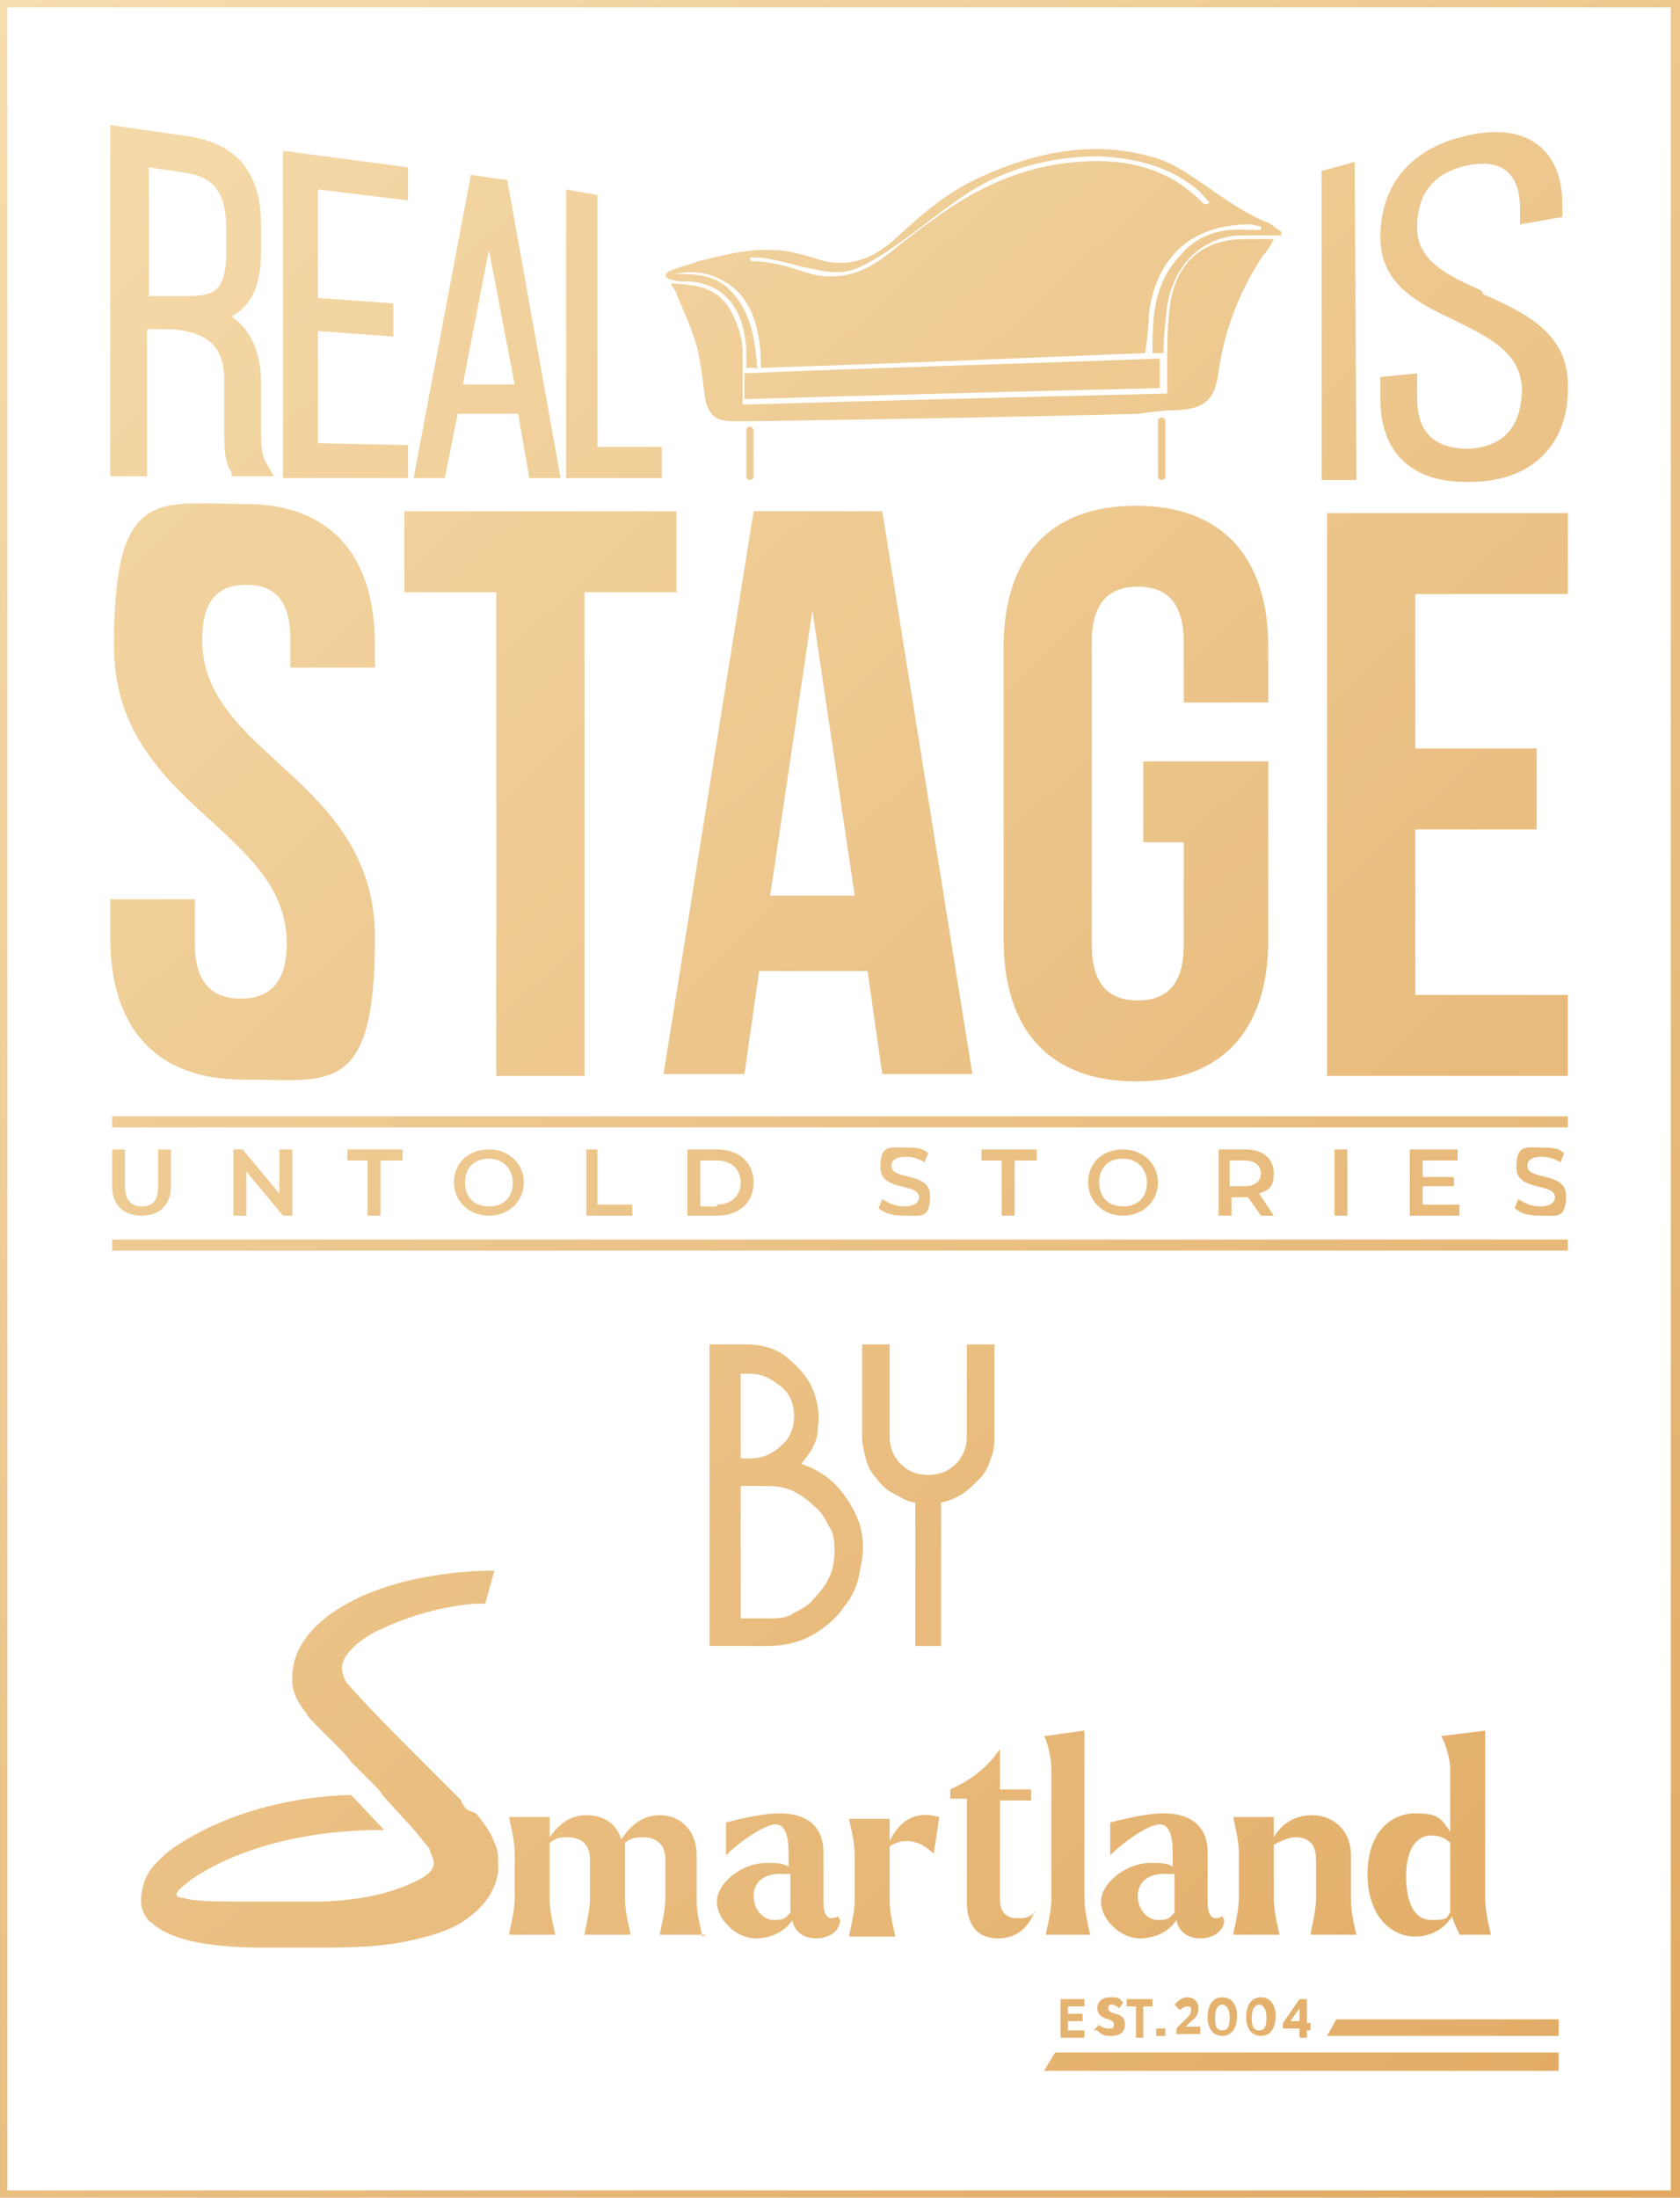 <?xml version="1.0" encoding="UTF-8"?>
<svg id="Layer_1" data-name="Layer 1" xmlns="http://www.w3.org/2000/svg" xmlns:xlink="http://www.w3.org/1999/xlink" version="1.1" viewBox="0 0 91.4 119.5">
  <defs>
    <style>
      .cls-1 {
        fill: url(#linear-gradient);
      }

      .cls-1, .cls-2, .cls-3, .cls-4, .cls-5, .cls-6, .cls-7, .cls-8, .cls-9, .cls-10, .cls-11, .cls-12, .cls-13, .cls-14, .cls-15, .cls-16, .cls-17, .cls-18, .cls-19, .cls-20, .cls-21, .cls-22, .cls-23, .cls-24, .cls-25, .cls-26, .cls-27, .cls-28, .cls-29, .cls-30, .cls-31, .cls-32, .cls-33, .cls-34, .cls-35, .cls-36, .cls-37, .cls-38, .cls-39, .cls-40, .cls-41, .cls-42, .cls-43, .cls-44, .cls-45, .cls-46, .cls-47, .cls-48, .cls-49, .cls-50, .cls-51, .cls-52, .cls-53 {
        stroke-width: 0px;
      }

      .cls-2 {
        fill: url(#linear-gradient-38);
      }

      .cls-3 {
        fill: url(#linear-gradient-33);
      }

      .cls-4 {
        fill: url(#linear-gradient-29);
      }

      .cls-5 {
        fill: url(#linear-gradient-32);
      }

      .cls-6 {
        fill: url(#linear-gradient-30);
      }

      .cls-7 {
        fill: url(#linear-gradient-31);
      }

      .cls-8 {
        fill: url(#linear-gradient-36);
      }

      .cls-9 {
        fill: url(#linear-gradient-39);
      }

      .cls-10 {
        fill: url(#linear-gradient-34);
      }

      .cls-11 {
        fill: url(#linear-gradient-37);
      }

      .cls-12 {
        fill: url(#linear-gradient-35);
      }

      .cls-13 {
        fill: url(#linear-gradient-28);
      }

      .cls-14 {
        fill: url(#linear-gradient-25);
      }

      .cls-15 {
        fill: url(#linear-gradient-11);
      }

      .cls-16 {
        fill: url(#linear-gradient-12);
      }

      .cls-17 {
        fill: url(#linear-gradient-13);
      }

      .cls-18 {
        fill: url(#linear-gradient-10);
      }

      .cls-19 {
        fill: url(#linear-gradient-17);
      }

      .cls-20 {
        fill: url(#linear-gradient-16);
      }

      .cls-21 {
        fill: url(#linear-gradient-19);
      }

      .cls-22 {
        fill: url(#linear-gradient-15);
      }

      .cls-23 {
        fill: url(#linear-gradient-23);
      }

      .cls-24 {
        fill: url(#linear-gradient-21);
      }

      .cls-25 {
        fill: url(#linear-gradient-18);
      }

      .cls-26 {
        fill: url(#linear-gradient-14);
      }

      .cls-27 {
        fill: url(#linear-gradient-22);
      }

      .cls-28 {
        fill: url(#linear-gradient-20);
      }

      .cls-29 {
        fill: url(#linear-gradient-27);
      }

      .cls-30 {
        fill: url(#linear-gradient-24);
      }

      .cls-31 {
        fill: url(#linear-gradient-26);
      }

      .cls-32 {
        fill: url(#linear-gradient-45);
      }

      .cls-33 {
        fill: url(#linear-gradient-46);
      }

      .cls-34 {
        fill: url(#linear-gradient-48);
      }

      .cls-35 {
        fill: url(#linear-gradient-49);
      }

      .cls-36 {
        fill: url(#linear-gradient-47);
      }

      .cls-37 {
        fill: url(#linear-gradient-42);
      }

      .cls-38 {
        fill: url(#linear-gradient-40);
      }

      .cls-39 {
        fill: url(#linear-gradient-41);
      }

      .cls-40 {
        fill: url(#linear-gradient-53);
      }

      .cls-41 {
        fill: url(#linear-gradient-51);
      }

      .cls-42 {
        fill: url(#linear-gradient-52);
      }

      .cls-43 {
        fill: url(#linear-gradient-50);
      }

      .cls-44 {
        fill: url(#linear-gradient-44);
      }

      .cls-44, .cls-45 {
        fill-rule: evenodd;
      }

      .cls-45 {
        fill: url(#linear-gradient-43);
      }

      .cls-46 {
        fill: url(#linear-gradient-4);
      }

      .cls-47 {
        fill: url(#linear-gradient-2);
      }

      .cls-48 {
        fill: url(#linear-gradient-3);
      }

      .cls-49 {
        fill: url(#linear-gradient-8);
      }

      .cls-50 {
        fill: url(#linear-gradient-9);
      }

      .cls-51 {
        fill: url(#linear-gradient-7);
      }

      .cls-52 {
        fill: url(#linear-gradient-5);
      }

      .cls-53 {
        fill: url(#linear-gradient-6);
      }
    </style>
    <linearGradient id="linear-gradient" x1="-9.2" y1="-2.9" x2="102" y2="116.9" gradientUnits="userSpaceOnUse">
      <stop offset="0" stop-color="#f7e0b2"/>
      <stop offset="1" stop-color="#e0a75f"/>
    </linearGradient>
    <linearGradient id="linear-gradient-2" x1="-4.4" y1="-7.4" x2="106.9" y2="112.4" xlink:href="#linear-gradient"/>
    <linearGradient id="linear-gradient-3" x1="-1.2" y1="-10.3" x2="110" y2="109.4" xlink:href="#linear-gradient"/>
    <linearGradient id="linear-gradient-4" x1="2.2" y1="-13.4" x2="113.4" y2="106.3" xlink:href="#linear-gradient"/>
    <linearGradient id="linear-gradient-5" x1="-20.1" y1="7.2" x2="91.2" y2="127" xlink:href="#linear-gradient"/>
    <linearGradient id="linear-gradient-6" x1="-10.1" y1="-2" x2="101.1" y2="117.7" xlink:href="#linear-gradient"/>
    <linearGradient id="linear-gradient-7" x1="-4.6" y1="-7.1" x2="106.6" y2="112.6" xlink:href="#linear-gradient"/>
    <linearGradient id="linear-gradient-8" x1="6" y1="-17" x2="117.2" y2="102.7" xlink:href="#linear-gradient"/>
    <linearGradient id="linear-gradient-9" x1="15.1" y1="-25.4" x2="126.3" y2="94.3" xlink:href="#linear-gradient"/>
    <linearGradient id="linear-gradient-10" x1="24.7" y1="-34.3" x2="135.9" y2="85.4" xlink:href="#linear-gradient"/>
    <linearGradient id="linear-gradient-11" x1="29.1" y1="-38.5" x2="140.3" y2="81.3" xlink:href="#linear-gradient"/>
    <linearGradient id="linear-gradient-12" x1="15.8" y1="-26.1" x2="127" y2="93.7" xlink:href="#linear-gradient"/>
    <linearGradient id="linear-gradient-13" x1="14.4" y1="-24.8" x2="125.7" y2="94.9" xlink:href="#linear-gradient"/>
    <linearGradient id="linear-gradient-14" x1="11.9" y1="-22.4" x2="123.1" y2="97.3" xlink:href="#linear-gradient"/>
    <linearGradient id="linear-gradient-15" x1="3.9" y1="-15" x2="115.1" y2="104.7" xlink:href="#linear-gradient"/>
    <linearGradient id="linear-gradient-16" x1="16" y1="-26.3" x2="127.2" y2="93.4" xlink:href="#linear-gradient"/>
    <linearGradient id="linear-gradient-17" x1="-11.6" y1="-.6" x2="99.6" y2="119.1" xlink:href="#linear-gradient"/>
    <linearGradient id="linear-gradient-18" x1="-15" y1="2.5" x2="96.3" y2="122.2" xlink:href="#linear-gradient"/>
    <linearGradient id="linear-gradient-19" x1="-33.4" y1="19.6" x2="77.8" y2="139.4" xlink:href="#linear-gradient"/>
    <linearGradient id="linear-gradient-20" x1="-30.1" y1="16.5" x2="81.2" y2="136.3" xlink:href="#linear-gradient"/>
    <linearGradient id="linear-gradient-21" x1="-26.5" y1="13.2" x2="84.8" y2="132.9" xlink:href="#linear-gradient"/>
    <linearGradient id="linear-gradient-22" x1="-23.5" y1="10.4" x2="87.8" y2="130.1" xlink:href="#linear-gradient"/>
    <linearGradient id="linear-gradient-23" x1="-20.5" y1="7.6" x2="90.7" y2="127.4" xlink:href="#linear-gradient"/>
    <linearGradient id="linear-gradient-24" x1="-17" y1="4.4" x2="94.2" y2="124.1" xlink:href="#linear-gradient"/>
    <linearGradient id="linear-gradient-25" x1="-11.3" y1="-.9" x2="99.9" y2="118.8" xlink:href="#linear-gradient"/>
    <linearGradient id="linear-gradient-26" x1="-8" y1="-4" x2="103.3" y2="115.7" xlink:href="#linear-gradient"/>
    <linearGradient id="linear-gradient-27" x1="-4.9" y1="-6.8" x2="106.3" y2="112.9" xlink:href="#linear-gradient"/>
    <linearGradient id="linear-gradient-28" x1="-1.6" y1="-10" x2="109.7" y2="109.8" xlink:href="#linear-gradient"/>
    <linearGradient id="linear-gradient-29" x1="1.4" y1="-12.7" x2="112.6" y2="107" xlink:href="#linear-gradient"/>
    <linearGradient id="linear-gradient-30" x1="4.1" y1="-15.3" x2="115.4" y2="104.5" xlink:href="#linear-gradient"/>
    <linearGradient id="linear-gradient-31" x1="7.2" y1="-18.1" x2="118.5" y2="101.6" xlink:href="#linear-gradient"/>
    <linearGradient id="linear-gradient-32" x1="-24.4" y1="11.3" x2="86.8" y2="131" xlink:href="#linear-gradient"/>
    <linearGradient id="linear-gradient-33" x1="-18.4" y1="5.7" x2="92.9" y2="125.4" xlink:href="#linear-gradient"/>
    <linearGradient id="linear-gradient-34" x1="-43.7" y1="29.2" x2="67.5" y2="149" xlink:href="#linear-gradient"/>
    <linearGradient id="linear-gradient-35" x1="-39.1" y1="24.9" x2="72.1" y2="144.7" xlink:href="#linear-gradient"/>
    <linearGradient id="linear-gradient-36" x1="-34.1" y1="20.2" x2="77.2" y2="140" xlink:href="#linear-gradient"/>
    <linearGradient id="linear-gradient-37" x1="-30.5" y1="16.9" x2="80.8" y2="136.6" xlink:href="#linear-gradient"/>
    <linearGradient id="linear-gradient-38" x1="-26.7" y1="13.4" x2="84.5" y2="133.1" xlink:href="#linear-gradient"/>
    <linearGradient id="linear-gradient-39" x1="-24.3" y1="11.2" x2="86.9" y2="130.9" xlink:href="#linear-gradient"/>
    <linearGradient id="linear-gradient-40" x1="-22.9" y1="9.8" x2="88.4" y2="129.6" xlink:href="#linear-gradient"/>
    <linearGradient id="linear-gradient-41" x1="-19.1" y1="6.4" x2="92.1" y2="126.1" xlink:href="#linear-gradient"/>
    <linearGradient id="linear-gradient-42" x1="-13.4" y1="1" x2="97.9" y2="120.7" xlink:href="#linear-gradient"/>
    <linearGradient id="linear-gradient-43" x1="-23.6" y1="10.5" x2="87.6" y2="130.2" xlink:href="#linear-gradient"/>
    <linearGradient id="linear-gradient-44" x1="-18.5" y1="5.8" x2="92.7" y2="125.5" xlink:href="#linear-gradient"/>
    <linearGradient id="linear-gradient-45" x1="-29" y1="15.6" x2="82.2" y2="135.3" xlink:href="#linear-gradient"/>
    <linearGradient id="linear-gradient-46" x1="-28.1" y1="14.7" x2="83.2" y2="134.4" xlink:href="#linear-gradient"/>
    <linearGradient id="linear-gradient-47" x1="-27" y1="13.6" x2="84.3" y2="133.4" xlink:href="#linear-gradient"/>
    <linearGradient id="linear-gradient-48" x1="-26.9" y1="13.6" x2="84.3" y2="133.3" xlink:href="#linear-gradient"/>
    <linearGradient id="linear-gradient-49" x1="-25.8" y1="12.6" x2="85.4" y2="132.3" xlink:href="#linear-gradient"/>
    <linearGradient id="linear-gradient-50" x1="-24.7" y1="11.5" x2="86.5" y2="131.3" xlink:href="#linear-gradient"/>
    <linearGradient id="linear-gradient-51" x1="-23.6" y1="10.5" x2="87.7" y2="130.2" xlink:href="#linear-gradient"/>
    <linearGradient id="linear-gradient-52" x1="-22.4" y1="9.4" x2="88.8" y2="129.2" xlink:href="#linear-gradient"/>
    <linearGradient id="linear-gradient-53" x1="-11" y1="-1.2" x2="100.3" y2="118.5" xlink:href="#linear-gradient"/>
  </defs>
  <g id="Logo">
    <g>
      <g>
        <g>
          <g>
            <path class="cls-1" d="M14.2,23.5v-2.7c0-1.7-.6-2.9-1.6-3.6,1.1-.6,1.6-1.7,1.6-3.5v-1.5c0-2.8-1.3-4.4-4-4.8l-4.2-.6v19.1h2v-8h1.4c2,.2,2.8,1,2.8,2.8v2.7c0,.9,0,1.7.4,2.3v.2h2.3l-.4-.7c-.3-.5-.3-1.2-.3-1.8ZM8.1,9.1l2,.3c1.5.2,2.2,1.1,2.2,2.9v1.6c0,.9-.2,1.5-.5,1.8-.3.3-.8.4-1.6.4s-.4,0-.6,0h-1.5v-7Z"/>
            <polygon class="cls-47" points="15.4 26 22.2 26 22.2 24.2 17.3 24.1 17.3 18 21.4 18.3 21.4 16.5 17.3 16.2 17.3 10.3 22.2 10.9 22.2 9.1 15.4 8.2 15.4 26"/>
            <path class="cls-48" d="M25.6,9.6l-3.1,16.4h1.7l.7-3.5h3.3c0,.1.6,3.5.6,3.5h1.7l-2.9-16.2-2-.3ZM25.2,20.8l1.4-7.2,1.4,7.3h-2.8Z"/>
            <polygon class="cls-46" points="32.5 24.3 32.5 10.6 30.8 10.3 30.8 26 36 26 36 24.3 32.5 24.3"/>
          </g>
          <g>
            <path class="cls-52" d="M13.3,27.4c4.7,0,7.1,2.8,7.1,7.7v1.2h-4.6v-1.5c0-2.2-.9-3-2.4-3s-2.4.8-2.4,3c0,6.3,9.4,7.5,9.4,16.2s-2.5,7.7-7.2,7.7-7.2-2.8-7.2-7.7v-2.1h4.6v2.4c0,2.2,1,3,2.5,3s2.5-.8,2.5-3c0-6.3-9.4-7.5-9.4-16.2s2.4-7.7,7.1-7.7Z"/>
            <path class="cls-53" d="M21.9,27.8h14.9v4.4h-5v26.3h-4.8v-26.3h-5v-4.4Z"/>
            <path class="cls-51" d="M52.9,58.4h-4.9l-.8-5.6h-5.9l-.8,5.6h-4.4l4.9-30.6h7l4.9,30.6ZM41.9,48.7h4.6l-2.3-15.5-2.3,15.5Z"/>
            <path class="cls-49" d="M62.3,41.4h6.7v9.7c0,4.9-2.5,7.7-7.2,7.7s-7.2-2.8-7.2-7.7v-15.9c0-4.9,2.5-7.7,7.2-7.7s7.2,2.8,7.2,7.7v3h-4.6v-3.3c0-2.2-1-3-2.5-3s-2.5.8-2.5,3v16.5c0,2.2,1,3,2.5,3s2.5-.8,2.5-3v-5.6h-2.2v-4.4Z"/>
            <path class="cls-50" d="M77,40.7h6.6v4.4h-6.6v9h8.3v4.4h-13.1v-30.6h13.1v4.4h-8.3v8.5Z"/>
          </g>
          <g>
            <polygon class="cls-18" points="71.9 9.3 71.9 26.1 73.8 26.1 73.7 8.8 71.9 9.3"/>
            <path class="cls-15" d="M80.6,15.8c-1.8-.8-3.5-1.6-3.5-3.4,0-1.9.9-3,2.7-3.4,1.9-.4,2.9.4,2.9,2.4v.8s2.3-.4,2.3-.4v-.7c0-3.1-2.1-4.5-5.3-3.7-3,.7-4.6,2.7-4.6,5.5,0,2.6,2.1,3.6,4,4.5,1.8.9,3.6,1.7,3.7,3.7,0,2.1-1,3.2-2.9,3.3-1.9,0-2.8-.9-2.8-2.8v-1.3s-2,.2-2,.2v1.2c0,2.9,1.7,4.6,4.9,4.5,3.4,0,5.4-2.1,5.3-5.3,0-2.9-2.6-4-4.6-4.9Z"/>
          </g>
          <g>
            <path class="cls-16" d="M41.1,20h-.5c0-.4,0-.7,0-1.1-.2-2.3-1.3-3.5-3.2-3.6-.3,0-.6,0-.9-.1-.1,0-.2-.1-.3-.2,0-.1.2-.3.3-.3.5-.2,1-.3,1.5-.5,1.3-.3,2.7-.7,4.1-.6.7,0,1.4.2,2.1.4,1.6.6,3.1.3,4.6-1.1,1.4-1.3,2.8-2.5,4.6-3.3,3.1-1.4,6.3-2,9.5-1,1,.3,1.8.9,2.7,1.5,1,.7,2,1.4,3.1,1.9.4.1.7.4,1,.6,0,0,0,.1,0,.2-.2,0-.5,0-.7,0-.6,0-1.2,0-1.7,0-2,.2-3.4,1.6-3.8,3.8-.1.9-.2,1.7-.2,2.6h-.6c0-1.8,0-3.7,1.5-5.3,1-1.2,2.3-1.5,3.7-1.4.2,0,.4,0,.7,0,0,0,0-.1,0-.2-.2,0-.4-.1-.6-.1-3.1,0-5.1,1.7-5.5,4.9,0,.7-.1,1.4-.2,2.1-7.5.3-14.5.6-20.9.8,0-1.9-.4-3.8-2-4.7-.8-.5-1.8-.6-2.7-.4,1.2,0,2.4,0,3.3,1.2.9,1.1,1.1,2.5,1.2,4ZM65.7,11.1s0,0,.1-.1c-.3-.3-.5-.6-.8-.8-1.5-1.2-3.3-1.6-5.2-1.7-2.5,0-4.9.6-7,1.9-1.4.9-2.7,2-4,2.9-.7.5-1.5,1-2.2,1.3-1,.4-2,.1-3-.1-.7-.2-1.5-.4-2.3-.5-.1,0-.3,0-.5,0,0,.1,0,.2.1.2,1,0,2,.3,2.9.6,1.5.5,3,.2,4.4-.9.8-.6,1.6-1.3,2.5-1.9,2.4-1.8,5-3,8-3.2,2.5-.2,4.9.3,6.8,2.3,0,0,0,0,.1,0Z"/>
            <path class="cls-17" d="M69.3,13c-.2.4-.4.7-.6.9-1.3,2-2.1,4.1-2.4,6.3-.2,1.5-.7,2-2.2,2.1-.7,0-1.5.1-2.2.2-7.5.2-14.4.3-20.7.4-.5,0-1,0-1.4,0-1,0-1.4-.5-1.5-1.7-.1-.8-.2-1.6-.4-2.4-.3-1-.7-1.9-1.1-2.8,0-.2-.2-.3-.3-.6,1.2.1,2.4.1,3.2,1.4.4.7.7,1.5.7,2.4,0,.9,0,1.9,0,2.8,7-.2,14.6-.4,23.1-.6,0-.5,0-.9,0-1.4,0-1.2,0-2.5.2-3.7.4-2.1,1.8-3.3,4-3.3.5,0,1.1,0,1.7,0Z"/>
            <path class="cls-26" d="M63.1,19.5v1.6c-8.3.2-15.7.4-22.6.6v-1.4c6.9-.3,14.3-.5,22.6-.8Z"/>
          </g>
          <rect class="cls-22" x="40.6" y="23.2" width=".4" height="2.9" rx=".2" ry=".2"/>
          <rect class="cls-20" x="63" y="22.7" width=".4" height="3.4" rx=".2" ry=".2"/>
        </g>
        <rect class="cls-19" x="6.1" y="60.7" width="79.2" height=".6"/>
        <rect class="cls-25" x="6.1" y="67.4" width="79.2" height=".6"/>
        <g>
          <path class="cls-21" d="M6.1,64.5v-2h.7v2c0,.7.3,1.1.9,1.1s.9-.3.9-1.1v-2h.7v2c0,1-.6,1.6-1.6,1.6s-1.6-.6-1.6-1.6Z"/>
          <path class="cls-28" d="M15.9,62.5v3.6h-.5l-2-2.4v2.4h-.7v-3.6h.5l2,2.4v-2.4h.7Z"/>
          <path class="cls-24" d="M20.1,63.1h-1.2v-.6h3v.6h-1.2v3h-.7v-3Z"/>
          <path class="cls-27" d="M24.7,64.3c0-1.1.8-1.8,1.9-1.8s1.9.8,1.9,1.8-.8,1.8-1.9,1.8-1.9-.8-1.9-1.8ZM27.9,64.3c0-.7-.5-1.3-1.3-1.3s-1.3.5-1.3,1.3.5,1.3,1.3,1.3,1.3-.5,1.3-1.3Z"/>
          <path class="cls-23" d="M31.8,62.5h.7v3h1.9v.6h-2.5v-3.6Z"/>
          <path class="cls-30" d="M37.4,62.5h1.6c1.2,0,2,.7,2,1.8s-.8,1.8-2,1.8h-1.6v-3.6ZM39,65.5c.8,0,1.3-.5,1.3-1.2s-.5-1.2-1.3-1.2h-.9v2.5h.9Z"/>
          <path class="cls-14" d="M47.8,65.7l.2-.5c.3.2.7.4,1.2.4s.8-.2.8-.5c0-.8-2.1-.3-2.1-1.6s.5-1.1,1.4-1.1.9.1,1.2.3l-.2.5c-.3-.2-.7-.3-1-.3-.6,0-.8.2-.8.5,0,.8,2.1.3,2.1,1.6s-.5,1.1-1.4,1.1-1.1-.2-1.4-.4Z"/>
          <path class="cls-31" d="M54.6,63.1h-1.2v-.6h3v.6h-1.2v3h-.7v-3Z"/>
          <path class="cls-29" d="M59.2,64.3c0-1.1.8-1.8,1.9-1.8s1.9.8,1.9,1.8-.8,1.8-1.9,1.8-1.9-.8-1.9-1.8ZM62.4,64.3c0-.7-.5-1.3-1.3-1.3s-1.3.5-1.3,1.3.5,1.3,1.3,1.3,1.3-.5,1.3-1.3Z"/>
          <path class="cls-13" d="M68.6,66.1l-.7-1s0,0-.1,0h-.8v1h-.7v-3.6h1.5c.9,0,1.5.5,1.5,1.3s-.3.9-.8,1.1l.8,1.2h-.7ZM67.7,63.1h-.8v1.4h.8c.6,0,.9-.3.9-.7s-.3-.7-.9-.7Z"/>
          <path class="cls-4" d="M72.6,62.5h.7v3.6h-.7v-3.6Z"/>
          <path class="cls-6" d="M79.4,65.5v.6h-2.7v-3.6h2.6v.6h-1.9v.9h1.7v.5h-1.7v1h2Z"/>
          <path class="cls-7" d="M82.4,65.7l.2-.5c.3.2.7.4,1.2.4s.8-.2.8-.5c0-.8-2.1-.3-2.1-1.6s.5-1.1,1.4-1.1.9.1,1.2.3l-.2.5c-.3-.2-.7-.3-1-.3-.6,0-.8.2-.8.5,0,.8,2.1.3,2.1,1.6s-.5,1.1-1.4,1.1-1.1-.2-1.4-.4Z"/>
        </g>
      </g>
      <g>
        <path class="cls-5" d="M43.6,79.6c.9.3,1.6.8,2.1,1.4.5.6.9,1.3,1.1,2,.2.7.2,1.5,0,2.3-.1.8-.4,1.5-.9,2.1-.4.6-1,1.1-1.7,1.5-.7.4-1.5.6-2.5.6h-3.1v-16.4h2c.8,0,1.6.2,2.2.7s1.1,1,1.4,1.7.4,1.4.3,2.1c0,.8-.4,1.4-1,2.1ZM40.3,79.3h.5c.6,0,1.2-.2,1.7-.7.5-.4.7-1,.7-1.6s-.2-1.2-.7-1.6c-.5-.4-1-.7-1.7-.7h-.5v4.6ZM40.3,88h1.5c.5,0,1,0,1.4-.3.4-.2.8-.4,1.1-.8.3-.3.6-.7.8-1.1.2-.4.3-.9.3-1.4s0-1-.3-1.4c-.2-.4-.4-.8-.8-1.1-.3-.3-.7-.6-1.1-.8-.4-.2-.9-.3-1.4-.3h-1.5v7.2Z"/>
        <path class="cls-3" d="M49.8,89.5v-7.8c-.4,0-.8-.3-1.2-.5-.4-.2-.7-.5-.9-.8-.3-.3-.5-.7-.6-1.1-.1-.4-.2-.8-.2-1.2v-5h1.5v5c0,.6.2,1.1.6,1.5.4.4.9.6,1.5.6s1.1-.2,1.5-.6.6-.9.6-1.5v-5h1.5v5c0,.4,0,.8-.2,1.2-.1.4-.3.8-.6,1.1-.3.3-.6.6-.9.8-.3.2-.7.4-1.2.5v7.8h-1.5Z"/>
      </g>
      <g>
        <path class="cls-10" d="M25.4,98.4c-.1-.1-.2-.3-.3-.4,0,0,0,0,0-.1,0,0,0,0,0,0,0,0-.2-.2-.6-.6-.2-.2-.4-.4-.6-.6-.5-.5-1.2-1.2-1.9-1.9-1.5-1.5-3.1-3.2-3.2-3.4-.1-.2-.2-.5-.2-.7,0-.9,1.4-1.8,2.1-2.1,2.1-1,4-1.3,5.1-1.4.2,0,.6,0,.6,0l.5-1.8h0c-1.6,0-3.1.2-4.5.5-3.9.9-6.5,2.9-6.5,5.3s0,.1,0,.2c0,.6.3,1.2.8,1.8,0,.1.3.4.7.8.2.2.5.5.8.8,0,0,.1.1.2.2.2.2.5.5.7.8.4.4.8.8,1.2,1.2.2.2.4.4.5.6.7.8,1.4,1.5,1.9,2.1.3.4.6.7.7.9,0,0,0,.1,0,.1.1.2.2.4.2.6,0,.4-.4.7-.8.9-1.9,1-4.2,1.2-5.8,1.2-.2,0-.4,0-.7,0-.6,0-1.4,0-2.3,0-2.1,0-3.5,0-4-.2h0c-.3,0-.4-.1-.4-.2,0,0,0-.1.2-.3.2-.2.4-.3.6-.5,2.5-1.7,6.2-2.7,10.5-2.7h0l-1.8-1.9h0c-3.8.1-7.1,1.2-9.4,2.7,0,0,0,0,0,0-.3.2-.6.4-.9.7,0,0-.2.2-.3.3,0,0,0,0,0,0-.4.4-.6.8-.7,1.2-.2.7-.2,1.3.2,1.8,0,0,.1.2.2.2.9.9,2.9,1.4,6.1,1.4s.8,0,1.1,0c.2,0,.4,0,.5,0h1.2c1.9,0,3.8,0,5.7-.5,1.3-.3,2.2-.7,2.9-1.3.9-.7,1.5-1.8,1.4-2.8,0-.4,0-.7-.2-1.1-.2-.6-.6-1.1-1-1.6Z"/>
        <path class="cls-12" d="M38.4,105.2h0c0,0-2.5,0-2.5,0h0c0-.2.3-1.2.3-2v-2.1c0-.9-.6-1.2-1.2-1.2s-.7.1-1,.3c0,.2,0,.4,0,.6v2.4c0,.9.3,1.8.3,2h0c0,0-2.5,0-2.5,0h0c0-.2.3-1.2.3-2v-2.1c0-.9-.6-1.2-1.2-1.2s-.7.1-1,.3v3c0,.9.3,1.8.3,2h0c0,0-2.5,0-2.5,0h0c0-.2.3-1.2.3-2v-2.4c0-.9-.3-1.8-.3-2h0c0,0,2.2,0,2.2,0v1.1c.5-.7,1.1-1.2,2-1.2s1.6.4,1.9,1.3c.5-.7,1.1-1.3,2.1-1.3s2,.7,2,2.2v2.4c0,.9.3,1.8.3,2Z"/>
        <path class="cls-8" d="M45.7,104.4c0,.6-.6,1-1.3,1s-1.2-.4-1.3-1c-.3.5-1,1-2,1s-2.1-1-2.1-2,1.4-2.2,2.9-2.1c.3,0,.7,0,1,.2v-.8c0-.9-.2-1.5-.7-1.5-.8,0-2.6,1.5-2.7,1.7h0v-1.8c1.1-.3,2.2-.5,2.9-.5,1.7,0,2.4.9,2.4,2.1v2.7c0,.7.2,1.1.8.8h0ZM43,104v-2.1c0,0-.2,0-.3,0-1.2-.1-1.7.5-1.7,1.2s.5,1.3,1.1,1.3.6-.1.9-.4Z"/>
        <path class="cls-11" d="M51.1,98.8l-.3,2h0c-.6-.6-1.5-1-2.4-.4v2.9c0,.9.3,1.8.3,2h0c0,0-2.5,0-2.5,0h0c0-.2.3-1.2.3-2v-2.4c0-.9-.3-1.8-.3-2h0c0,0,2.2,0,2.2,0v1.2c.5-1,1.3-1.7,2.7-1.3Z"/>
        <path class="cls-2" d="M56.3,103.9c-.3.8-.9,1.5-2,1.5s-1.7-.7-1.7-2v-5.6h-.9v-.5c1.3-.6,2.1-1.3,2.7-2.2h0v2.2h1.7v.6h-1.7v5.4c0,.7.4,1,.9,1s.6,0,1-.3Z"/>
        <path class="cls-9" d="M56.9,105.2c0-.2.3-1.1.3-2v-6.9c0-.9-.3-1.8-.4-1.9h0c0,0,2.2-.3,2.2-.3v9.1c0,.9.3,1.8.3,2h0c0,0-2.5,0-2.5,0h0Z"/>
        <path class="cls-38" d="M66.6,104.4c0,.6-.6,1-1.3,1s-1.2-.4-1.3-1c-.3.5-1,1-2,1s-2.1-1-2.1-2,1.4-2.2,2.9-2.1c.3,0,.7,0,1,.2v-.8c0-.9-.2-1.5-.7-1.5-.8,0-2.6,1.5-2.7,1.7h0v-1.8c1.1-.3,2.2-.5,2.9-.5,1.7,0,2.4.9,2.4,2.1v2.7c0,.7.2,1.1.8.8h0ZM63.9,104v-2.1c0,0-.2,0-.3,0-1.2-.1-1.7.5-1.7,1.2s.5,1.3,1.1,1.3.6-.1.9-.4Z"/>
        <path class="cls-39" d="M73.8,105.2h0c0,0-2.5,0-2.5,0h0c0-.2.3-1.2.3-2v-2.1c0-.9-.5-1.2-1.1-1.2-.4,0-.8.2-1.2.4v2.9c0,.9.3,1.8.3,2h0c0,0-2.5,0-2.5,0h0c0-.2.3-1.2.3-2v-2.4c0-.9-.3-1.8-.3-2h0c0,0,2.2,0,2.2,0v1.1c.4-.7,1.1-1.2,2.1-1.2s2.1.7,2.1,2.2v2.4c0,.9.3,1.8.3,2Z"/>
        <path class="cls-37" d="M81.1,105.2h0c0,0-1.7,0-1.7,0-.1-.3-.3-.6-.4-1-.5.8-1.3,1.1-2,1.1-1.3,0-2.6-1.1-2.6-3.4s1.3-3.3,2.6-3.3,1.4.3,1.9,1v-3.3c0-.9-.4-1.8-.5-1.9h0c0,0,2.4-.3,2.4-.3v9.1c0,.9.3,1.8.3,2ZM78.9,104c0-.1,0-.2,0-.4v-3.4c-.3-.3-.7-.4-1-.4-1,0-1.4,1-1.4,2.2s.3,2.4,1.4,2.4.7-.2,1.1-.5Z"/>
        <polygon class="cls-45" points="84.8 111.6 57.4 111.6 56.8 112.6 84.8 112.6 84.8 111.6"/>
        <polygon class="cls-44" points="84.8 109.8 72.7 109.8 72.2 110.7 84.8 110.7 84.8 109.8"/>
        <g>
          <path class="cls-32" d="M57.7,108.7h1.3v.4h-.9v.4h.8v.4h-.8v.5h.9v.4h-1.3v-2Z"/>
          <path class="cls-33" d="M59.5,110.4l.3-.3c.1.1.3.2.5.2s.3,0,.3-.2h0c0-.1,0-.2-.3-.3-.4-.1-.6-.3-.6-.6h0c0-.4.3-.6.7-.6s.5,0,.7.3l-.2.3c-.1-.1-.3-.2-.4-.2s-.2,0-.2.2h0c0,.1,0,.2.4.3.4.1.5.3.5.6h0c0,.4-.3.6-.7.6s-.5,0-.8-.3Z"/>
          <path class="cls-36" d="M61.8,109.1h-.5v-.4h1.4v.4h-.5v1.7h-.4v-1.7Z"/>
          <path class="cls-34" d="M62.9,110.3h.5v.4h-.5v-.4Z"/>
          <path class="cls-35" d="M63.9,110.4l.6-.6c.2-.2.3-.3.3-.5s-.1-.2-.2-.2-.2,0-.4.2l-.3-.3c.2-.2.4-.4.7-.4s.6.2.6.6h0c0,.3-.1.5-.4.7l-.3.3h.8v.4h-1.3v-.3Z"/>
          <path class="cls-43" d="M65.7,109.7h0c0-.7.3-1.1.8-1.1s.8.4.8,1h0c0,.7-.3,1.1-.8,1.1s-.8-.4-.8-1ZM66.9,109.7h0c0-.5-.2-.7-.4-.7s-.4.2-.4.7h0c0,.5.1.7.4.7s.4-.2.4-.7Z"/>
          <path class="cls-41" d="M67.8,109.7h0c0-.7.3-1.1.8-1.1s.8.4.8,1h0c0,.7-.3,1.1-.8,1.1s-.8-.4-.8-1ZM68.9,109.7h0c0-.5-.2-.7-.4-.7s-.4.2-.4.7h0c0,.5.1.7.4.7s.4-.2.4-.7Z"/>
          <path class="cls-42" d="M70.7,110.3h-.9v-.3c0,0,.9-1.3.9-1.3h.4v1.3h.2v.4h-.2v.4h-.4v-.4ZM70.7,109.9v-.7l-.5.7h.5Z"/>
        </g>
      </g>
    </g>
    <path class="cls-40" d="M91.4,119.5H0V0h91.4v119.5ZM.4,119.1h90.5V.4H.4v118.7Z"/>
  </g>
</svg>
